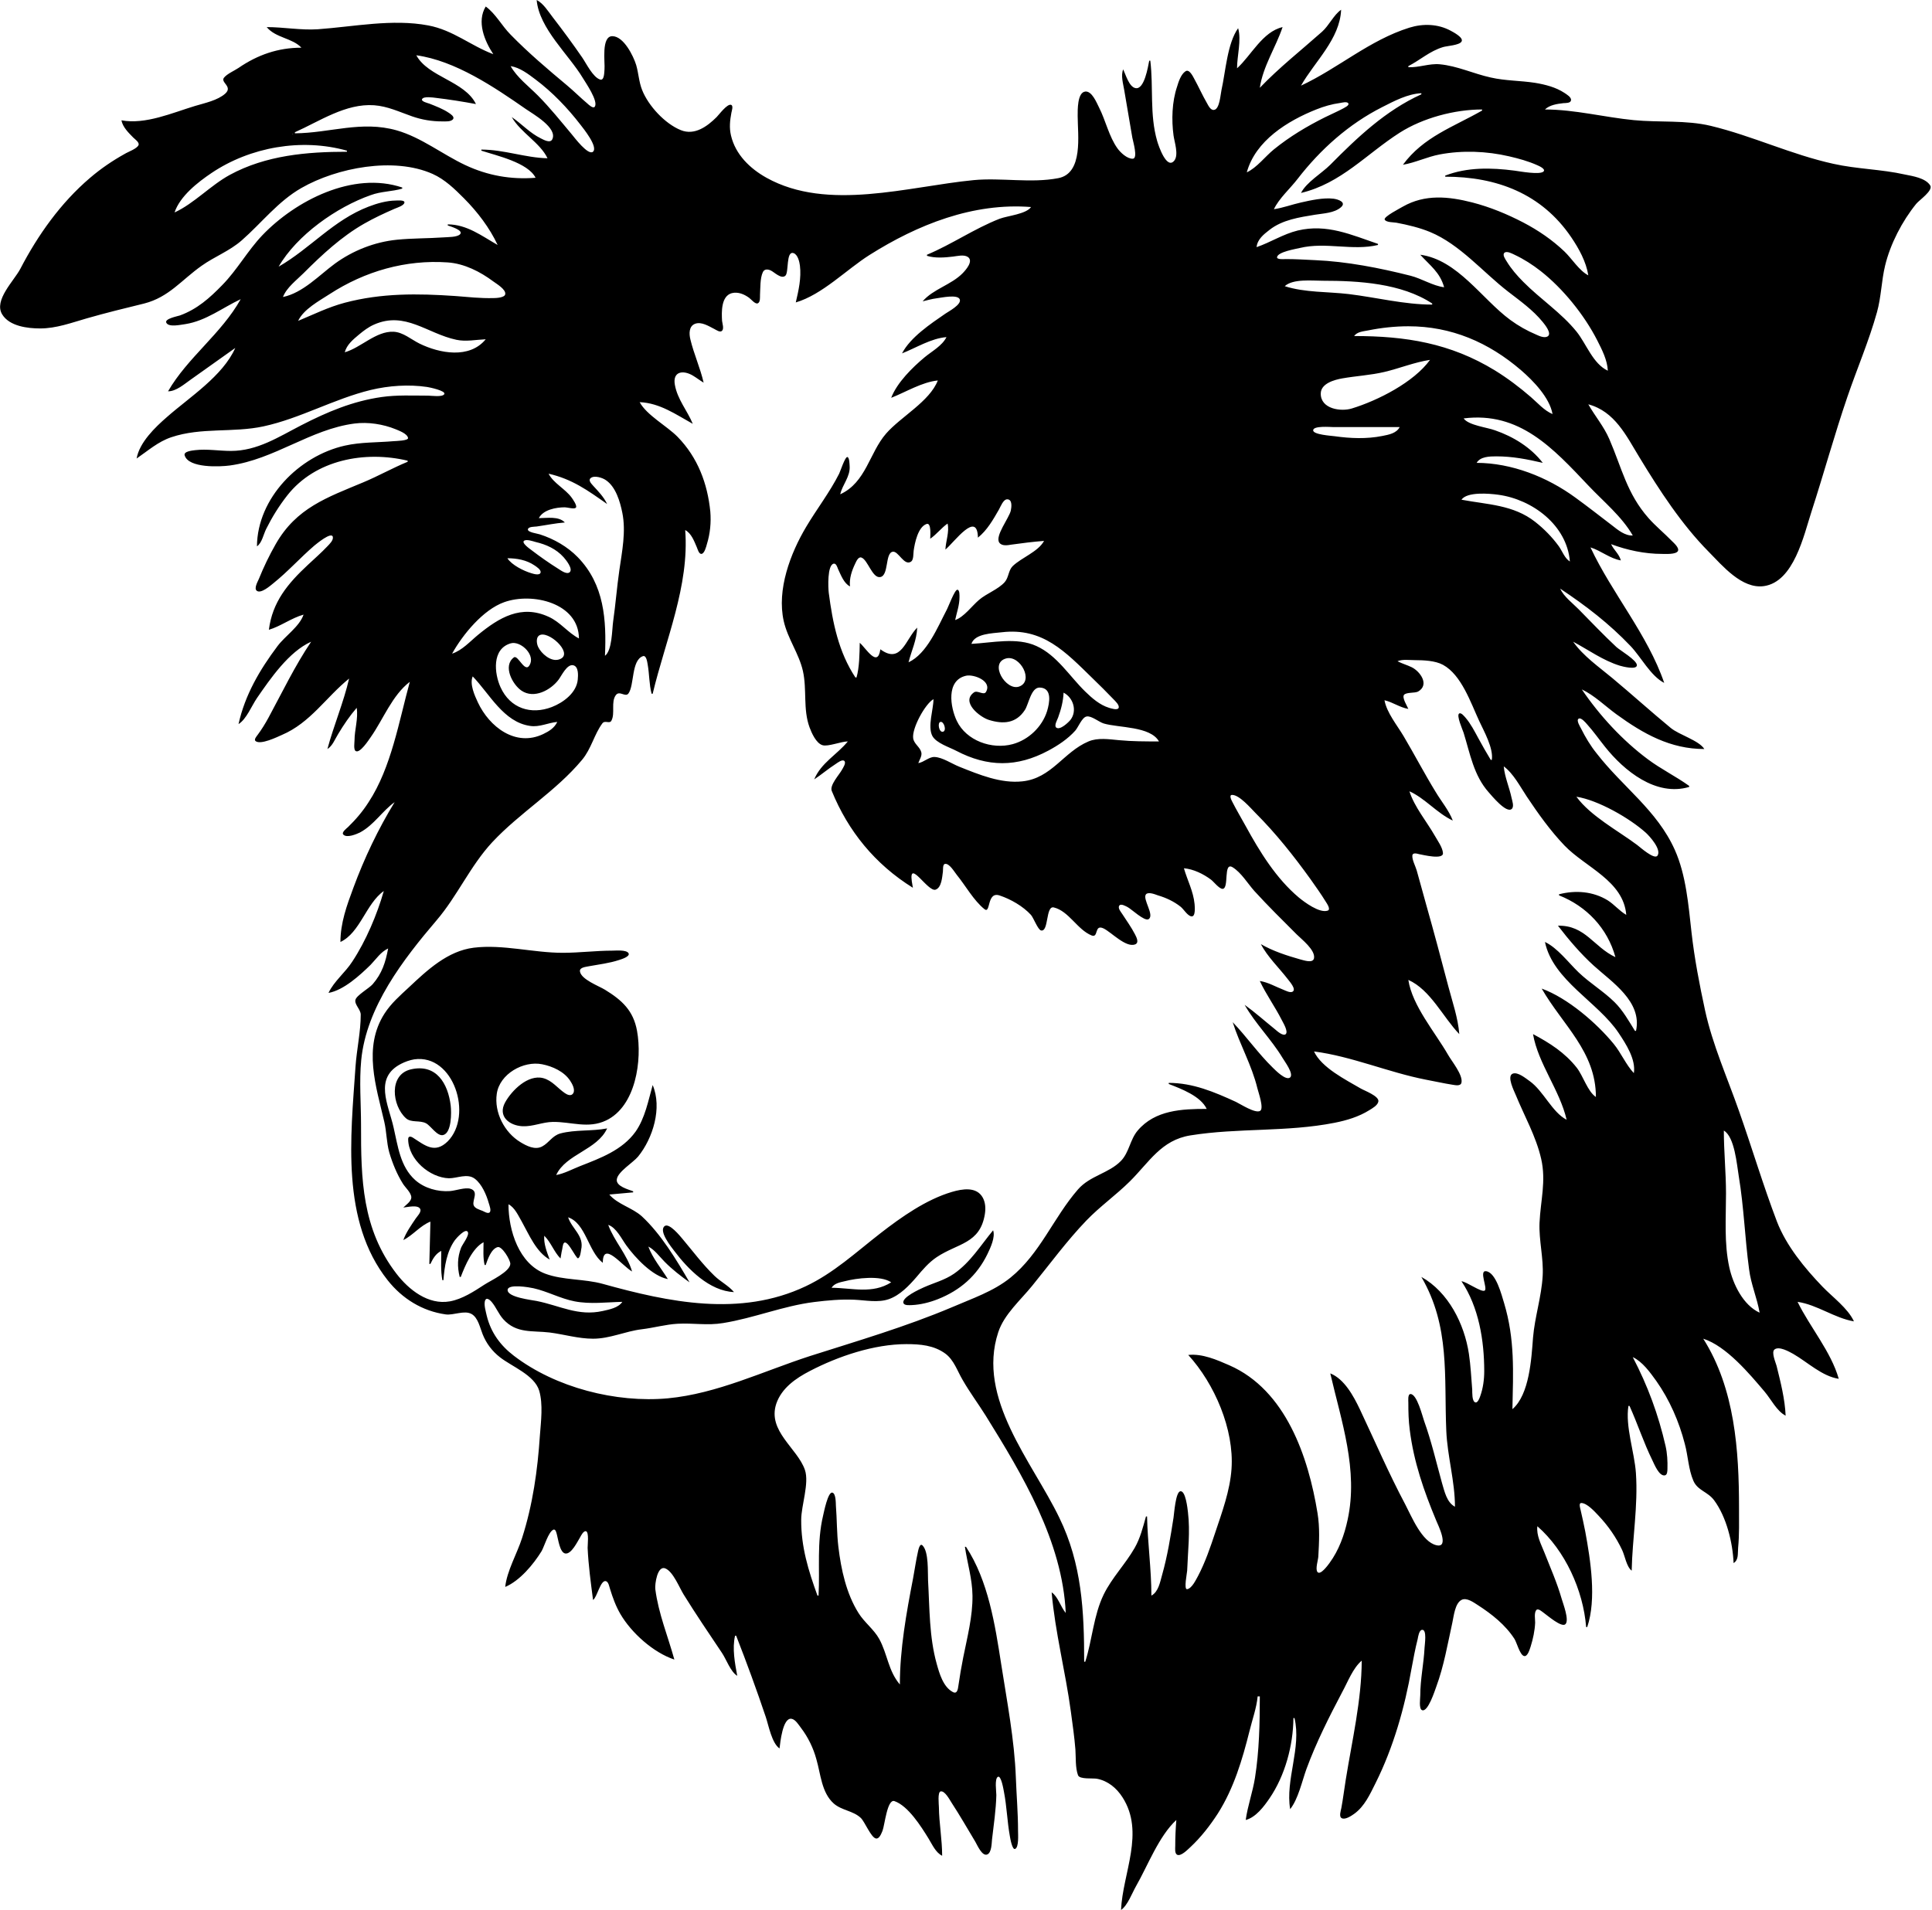 <?xml version="1.0" encoding="UTF-8"?>
<svg xmlns="http://www.w3.org/2000/svg" xmlns:xlink="http://www.w3.org/1999/xlink" width="1782pt" height="1762pt" viewBox="0 0 1782 1762" version="1.1">
<g id="surface1">
<path style=" stroke:none;fill-rule:nonzero;fill:rgb(0%,0%,0%);fill-opacity:1;" d="M 495 0 C 497.312 26.336 524.555 50.254 537.602 72 C 540.188 76.312 551.973 93.27 548.648 98.367 C 547.199 100.586 543 96.629 542 95.707 C 535.508 90.242 529.508 84.203 523 78.754 C 505 63.703 487.402 48.801 471 32 C 463 24 457.168 12.598 448 6 C 439.547 20 446.859 37.652 455 50 C 434 42.066 417.93 27.785 395 23.461 C 361.828 17.203 326.32 24.629 293 27 C 277.246 28 261.715 25 246 25 C 254.344 35.098 269.77 35.062 278 44 C 256.488 44 237.625 50.562 220 62.66 C 216 65.336 209.641 68 206.66 71.594 C 202.973 76.082 215 79.719 207.809 86.316 C 200.785 92.629 188.84 95.059 180 97.719 C 159 104.035 134.227 115.125 112 111 C 113.297 117.426 118.523 122.434 123 127 C 124.43 128.422 128.73 131.32 127.793 133.777 C 126.492 137.191 118 140.113 115 142 C 103.598 148.355 92.984 155.582 83 164.133 C 56 187.156 35 216.758 18.746 248 C 12.988 259 -5.926 277.004 2 290 C 8.668 301 25.492 303 37 303 C 51.922 303 65.805 297.789 80 293.711 C 97.578 288.656 115.27 284.328 133 280 C 155.898 274.121 167.402 258.277 186 245.164 C 198 236.633 211.719 231.609 223 221.715 C 241.422 205.559 256.41 185.785 278 173.426 C 310.797 154.656 363.281 144.539 399 160.438 C 410.27 165.453 419.43 174.387 428 183 C 440.328 195.391 451.586 210.117 459 226 C 444.301 217.633 430.688 207.051 413 207 L 413 208 C 415 208.727 427.82 212.352 424.363 216.078 C 421.668 219 412.727 218.656 409 219 C 394.668 220 380.312 219.73 366 221.168 C 345.543 223.223 325.613 231.086 309 243.152 C 294.25 254 279.418 270.148 261 274 C 264.414 265.184 273.445 258.555 280 252 C 296.992 235.008 315 218.238 336 206.281 C 345 201.117 354.441 196.746 364 192.574 C 366.289 191.574 372.449 189.766 373 187 C 373.672 184.254 366.316 185 365 185.004 C 356.637 185.102 347.777 187.633 340 190.613 C 307.445 203.078 286.363 229.109 257 246 C 273.871 216.809 310.609 191 342 180 C 351.609 176.461 361.57 176.785 371 174 L 371 173 C 325.66 157.652 272.551 185.094 242 217 C 228.387 231.277 218.746 249 204.984 263 C 193.324 275 181.906 285.164 166 291 C 163.82 291.738 151.777 294 153.348 297.594 C 155.344 302.348 167.383 299.414 171 299 C 190 296 205 284 222 276 C 204.332 307.734 172.852 330 155 361 C 162.492 361.051 170 354.336 176 350.141 C 189.656 340.418 203.367 330.762 217 321 C 205.422 347 174.746 366.422 154 384.715 C 143 394.273 128.656 408.098 126 423 C 136.504 415.816 145.676 407.508 158 403.355 C 185.641 394.043 214.949 399.414 243 393.34 C 277 386 307.961 368 342 359.742 C 358.625 355.754 377 354.48 394 357.004 C 395.996 357.301 411.566 360.496 409.793 363.621 C 408 366.555 397.875 365 395 365 C 380.668 365 366.207 364.242 352 366.27 C 325.266 370.09 301.855 380 278 392.258 C 257 403.055 237.398 416 213 416 C 202 416.004 190.961 414 180 415.289 C 177.711 415.59 169 416.32 170.348 420.184 C 174 432 202.828 430.672 212 429.426 C 253.285 423.805 286.273 396.008 327 390.719 C 339.375 389.109 353.426 391.281 365 396.016 C 368 397.305 375.578 400 376.367 404 C 376.938 406.633 364.973 406.828 363 407 C 347.984 408.316 332.82 407.777 318 411.121 C 275.977 420.594 237.371 459.332 237 504 C 241.566 501 243 493 245.5 488 C 251 477 257.324 466.793 265 457 C 290.879 424.055 336.566 415.609 376 425 L 376 426 C 362 431.777 348.91 439.203 335 445 C 301.578 459 273.355 468.523 254.281 502 C 248.383 512.348 243.234 523 238.801 534 C 237.871 536.316 234 542.75 236.836 545 C 240.66 548 249.328 540.328 252 538.191 C 265.422 527.457 276.957 514.473 290 503.285 C 291.613 502 305.91 490 307 495.359 C 307.633 498.5 303.832 502.008 301.957 504 C 296.262 510.043 290 515.445 284 521.09 C 265.469 538.352 251.254 555.273 248 581 C 259 577.723 268.574 570.242 280 567 C 276.23 578.086 263 586.652 256 596 C 239.48 618 226 641.07 220 668 C 227.262 663.559 232.176 651.035 237 644 C 249.414 626.023 266.469 601.152 287 592 C 272 614.238 260.422 638.465 247.691 662 C 244.66 667.602 241.316 673 237.598 678 C 236.762 679.164 233.949 682.262 235.75 683.688 C 240.402 687.367 255.492 680 260 678 C 286.273 666.832 300.715 643.164 322 626 C 316.93 648 307.828 669.195 302 691 C 306.801 688.062 309 681.734 312 677 C 317 668.664 322.633 660.359 329 653 C 330.566 663 327 673.102 327 683 C 326.98 685.129 325.977 691.41 328 692.824 C 331.867 695.469 340.227 682.469 341.965 680 C 353.535 663.551 361.676 641.484 378 629 C 368 665.316 360.914 708.129 340 740 C 334.629 748.457 328.219 756 321 763 C 319.766 764.172 314.543 768 316.754 770.012 C 320 773.25 328.727 769.578 332 768 C 345 761.039 352.48 748.285 364 740 C 348.812 764.809 336 791.75 325.949 819 C 319.875 835.293 314 851.445 314 869 C 332.188 860.512 337.602 833.582 354 822 C 347.789 843.73 337.488 868.09 325 887 C 318.652 897 307.961 905.348 303 916 C 317 913.484 332 899.727 341.91 890 C 347 884.707 351.172 878.184 358 875 C 355.633 887.707 352.406 898 343.711 908 C 340.543 911.648 328.852 918.219 327.832 922.391 C 326.781 926.676 332.711 931.301 332.727 936 C 332.773 951.562 328.984 968.34 327.91 984 C 323.457 1049.027 314.402 1126.469 357.512 1181 C 370.984 1198.043 389.461 1209.523 411 1212.57 C 418.352 1213.613 428.207 1208.488 434.895 1212.18 C 440.996 1215.547 442.797 1225.051 445.207 1231 C 448.613 1239.414 453.871 1246.391 461 1252 C 472 1260.707 492.949 1268.422 497.352 1283 C 501 1295.609 498.973 1311.125 498 1324 C 495.875 1356.316 491.43 1388 481.496 1419 C 476.949 1433.184 467.5 1449.344 466 1464 C 479.457 1458.305 492 1443.242 499.535 1431 C 502 1426.699 505.828 1413.258 510.352 1411.207 C 512.637 1410.172 513.359 1414.703 513.73 1416.004 C 514.859 1420 516.332 1432.113 521.25 1433.117 C 526.988 1434.289 532.797 1421.793 535.191 1418 C 536 1416.547 538.188 1412.082 540.488 1412.633 C 543.469 1413.344 541.934 1425.586 542 1428 C 542.746 1444.18 544.93 1460 547 1476 C 550.766 1473.629 553.754 1457.664 558.711 1458.633 C 561.336 1459.145 562 1464 562.719 1466 C 565.195 1474 568 1481.754 572.227 1489 C 582.344 1506.34 602.617 1524.586 622 1531 C 616 1509.297 607.305 1488.484 604.426 1466 C 603.883 1461.75 606.254 1443.641 613.828 1447 C 620.906 1450 626.66 1464.684 630.574 1471 C 641.953 1489.359 653.984 1507.062 666 1525 C 670 1531 673.914 1542.379 680 1546 C 677.844 1534.387 675.227 1520.645 678 1509 L 679 1509 C 688.773 1534 697.812 1558.68 706.332 1584 C 709 1592 711.906 1608.145 719 1613 C 719.656 1607.812 721.887 1584.48 730 1585.633 C 733.66 1586.141 736.742 1591.355 738.766 1594 C 745.316 1602.57 750.203 1612.641 753 1623 C 757 1636.676 757.727 1653.711 769 1663.785 C 776.273 1670.23 786.867 1670.391 793.961 1677.105 C 797.637 1680.586 803.453 1695.332 808 1696.078 C 811.199 1696.598 813 1691.172 813.98 1689 C 816 1684.016 818.293 1659.344 825 1661.59 C 837.738 1666 849.684 1685.148 856.387 1696 C 859.852 1701.609 862.953 1709 869 1712 C 869 1697 866.184 1682.047 866 1667 C 865.977 1664.691 864.633 1653.254 867.602 1652.633 C 871.496 1651.816 875.973 1660.426 877.656 1663 C 885.344 1674.746 892.332 1687 899.551 1699 C 901.324 1702 905.93 1713 910.734 1710.742 C 914.59 1709.062 914.656 1700.496 915 1697 C 916.578 1683.445 918.652 1669.633 918.984 1656 C 919 1652.828 917.215 1641.008 920.379 1639.207 C 923.438 1637.465 925.656 1651.25 926 1653 C 928.645 1666.535 929 1680.445 931.465 1694 C 931.754 1695.637 933.625 1707.109 936.402 1705.652 C 939.867 1704 939 1692.285 939 1689 C 939 1672.52 937.586 1656.395 936.988 1640 C 935.719 1605.113 928.773 1569.492 923.426 1535 C 917.82 1499 911.527 1458.125 891 1427 L 890 1427 C 892.234 1442.188 896.785 1456.426 896.98 1472 C 897.223 1491.129 892.172 1510.359 888.449 1529 C 886.73 1537.613 885.258 1546.309 884 1555 C 883.586 1558 883 1563.098 878.957 1561 C 870 1556.387 866.449 1543.793 864 1535 C 857 1510 857.465 1483.68 856 1458 C 855.602 1450.211 856.773 1431.68 850.914 1425.754 C 848.207 1423.012 846.875 1430.688 846.574 1432 C 844.773 1440 843.73 1448 842.195 1456 C 836 1488 830 1521.473 830 1554 C 819.219 1541.32 818.629 1526 810.965 1512 C 806 1503.031 797.246 1496.762 791.812 1488 C 780.566 1470 775.793 1448 773.285 1427 C 771.781 1414.441 772 1401.609 771 1389 C 770.883 1386.473 771 1377.676 767.711 1377 C 763.68 1376.031 759.938 1395.031 759.234 1398 C 753.246 1423.305 756.332 1446.621 755 1472 L 754 1472 C 745.645 1449 738.828 1427 739 1402 C 739 1389 746.605 1368.242 742.41 1356 C 735.516 1336 707.68 1320.215 716 1295 C 720.93 1280.562 734 1271.496 747 1264.785 C 773.188 1251.152 806.223 1240.012 836 1240 C 848.746 1240 861.324 1241 871.984 1248.785 C 879.883 1254.648 883 1264.754 887.871 1273 C 894.355 1284.336 902.297 1295 909.191 1306 C 943 1360.48 980 1422 983 1488 C 978.316 1482.492 975.922 1473 970 1469 C 973.203 1505.738 982.785 1542.383 987.719 1579 C 989.277 1590.586 991 1602.34 991.91 1614 C 992.422 1621.309 991.758 1630.746 994.305 1637.684 C 995.801 1641.758 1008 1640.207 1012 1641 C 1022 1643 1029.801 1649.465 1035.301 1658 C 1056.242 1690.512 1035.477 1728.094 1034 1762 C 1040 1758 1044.207 1746.371 1047.852 1740 C 1058.723 1721 1068.809 1694 1085 1679 C 1084.363 1687.055 1083.984 1695 1084 1703 C 1084 1705.141 1083.352 1709.52 1085.602 1711 C 1089.203 1713 1095.723 1706.02 1098 1704 C 1107.805 1694.824 1116 1684.258 1123.305 1673 C 1138 1649.828 1145.871 1623.414 1152.473 1597 C 1155 1586.574 1159 1575.723 1160 1565 L 1162 1565 C 1162 1590.031 1161.461 1615.219 1157.562 1640 C 1155.496 1653.125 1150.77 1666 1149 1679 C 1158.324 1676.574 1165.754 1666.633 1170.973 1659 C 1185.242 1638.117 1192.789 1610.254 1193 1585 L 1194 1585 C 1200.523 1612.395 1185.41 1642 1190 1669 C 1197.43 1659.703 1200.934 1643.223 1205 1632 C 1214 1607.504 1225.887 1584 1238 1561 C 1243.199 1551.566 1247.746 1539.023 1256 1532 C 1255.898 1568.375 1247 1606.176 1241.246 1642 C 1239.832 1650.648 1238.816 1659.391 1237.195 1668 C 1236.77 1670.262 1234.746 1676 1237.605 1677.352 C 1240.84 1679 1246.52 1675.141 1249 1673.363 C 1258.629 1666.469 1263.621 1655.27 1268.754 1645 C 1285.238 1612.004 1295.668 1575.227 1302 1539 C 1303.672 1530.031 1305.371 1520.82 1307.629 1512 C 1308 1510.004 1308.863 1504.199 1311.379 1503.633 C 1316.531 1502.465 1314 1517.715 1313.961 1520 C 1313.246 1534.719 1310 1549.223 1310 1564 C 1310 1566.629 1308.551 1576.402 1311.59 1577.652 C 1317 1580 1323.445 1559.59 1324.773 1556 C 1331.809 1537 1335.215 1516.738 1339.574 1497 C 1340.902 1491 1342 1479.172 1348 1476 C 1352.668 1473.434 1359.297 1478.344 1363 1480.695 C 1375.898 1489 1388.562 1499 1396.91 1512 C 1399 1515.336 1401.762 1526.27 1405.453 1527.652 C 1409 1529.02 1411 1521.23 1411.805 1519 C 1414 1512 1415.637 1504.391 1415.961 1497 C 1416 1493.824 1414.914 1488.289 1416.859 1485.547 C 1418.578 1483.113 1422.488 1487 1424 1488 C 1426.969 1490.02 1440.543 1502 1443.969 1498.289 C 1447.562 1494.426 1441.719 1479.445 1440.441 1475 C 1436.199 1460.23 1430 1446.234 1424.398 1432 C 1421.348 1424.379 1417 1416.406 1418 1408 C 1443.613 1430.379 1460.297 1467.055 1463 1501 L 1464 1501 C 1472.738 1475.191 1467 1439.172 1462.195 1413 C 1460.926 1406.301 1459.375 1399.652 1457.883 1393 C 1457.594 1391.715 1455.887 1386.598 1458.488 1386.586 C 1463.77 1386.559 1470.973 1394.594 1474.285 1398.09 C 1483.352 1407.668 1490.578 1418.055 1496.219 1430 C 1498.793 1435.453 1500.227 1445.383 1505 1449 C 1505.617 1419 1510.98 1389.199 1508.91 1359 C 1507.586 1339.652 1498.973 1316.02 1502 1297 L 1503 1297 C 1510.449 1313.473 1516 1330.719 1524 1347 C 1525.805 1350.652 1530.215 1362 1535.566 1361.078 C 1538 1360.672 1537.926 1356.816 1537.984 1355 C 1538.203 1348.125 1537.789 1340.715 1536.254 1334 C 1529.652 1305.105 1519.77 1278.285 1506 1252 C 1514.953 1256.176 1522 1266.074 1527.707 1274 C 1539.965 1291.402 1548.691 1311.441 1554 1332 C 1557 1343.078 1557.344 1355.441 1561.879 1366 C 1565.797 1375.117 1575 1376 1581 1384 C 1592.43 1399.387 1598.188 1423.055 1599 1442 C 1603.836 1439 1602.684 1433.078 1603.172 1428 C 1604.344 1415.703 1604 1403.359 1604 1391 C 1604 1338.242 1600.207 1281 1571 1235 C 1592.281 1241.781 1613.746 1267.473 1627.727 1284 C 1633.438 1290.758 1639 1302 1647 1306 C 1646.34 1290.652 1642.344 1275 1638.629 1260 C 1637.836 1257 1633.656 1247.566 1636.645 1245.027 C 1640.793 1241.504 1650.312 1247 1654 1249.016 C 1667.18 1256.594 1680.59 1269.691 1696 1272 C 1688.797 1246.805 1669.508 1224.477 1658 1201 C 1676.262 1203.688 1692 1216 1710 1219 C 1704.312 1206.785 1690.238 1196.617 1681 1187 C 1664.664 1170 1647.641 1149.375 1639 1127 C 1626.219 1093.477 1616 1059 1604 1025 C 1593.34 994.512 1579.527 963.684 1572.66 932 C 1567.555 908.43 1562.848 884 1560.168 860 C 1557.359 835 1555.184 807.258 1544.766 784 C 1528.414 747.484 1496.652 726 1472.664 695 C 1467 688 1462.277 680.066 1458.246 672 C 1457.465 670.434 1453.77 664.688 1455.934 663.117 C 1458.25 661.434 1462.484 666.656 1463.715 668.016 C 1469.711 674.652 1474.867 682.023 1480.449 689 C 1498 711 1527.281 735.078 1558 726 L 1558 725 C 1545.762 716.234 1532 709.492 1520 700.523 C 1496.559 683.113 1475.41 660.129 1459 636 C 1470.691 641.531 1480.566 651.418 1491 659 C 1515.887 677.047 1540.727 691 1572 691 C 1567 683 1548.887 678.031 1541 671.535 C 1522.762 656.523 1505.18 640.566 1487 625.434 C 1474.664 615.168 1460.328 605.242 1451 592 C 1465.246 599.582 1478.414 609.27 1494 614.102 C 1496.242 614.801 1509.793 618.328 1509.793 613.656 C 1509.793 609.027 1494.402 600.066 1491 597 C 1478.852 585.652 1467.617 573.762 1455.996 562 C 1450.246 556.184 1442.488 550.484 1439 543 C 1463 559 1483.988 575.07 1503.961 596 C 1513.527 606.023 1522.59 623.715 1535 630 C 1519.793 585.488 1486.797 547.352 1467 505 C 1476.746 508.031 1484.742 515.234 1495 517 C 1493.457 511.07 1488.516 507.43 1486 502 C 1500.828 507.527 1517 511 1533 511 C 1536 511 1546 511.695 1547.695 508.258 C 1549 505.234 1543.73 500.793 1541.984 499 C 1535 491.832 1527.18 485.445 1520.562 478 C 1500.508 455.277 1495.941 431.781 1484.344 405 C 1479.285 393.316 1471.227 384 1465 373 C 1489.477 379.547 1500 402 1512.203 422 C 1530.574 452.262 1551 483.73 1576 509 C 1588.547 521.695 1606.629 543.609 1627 540.699 C 1654.59 536.758 1663.766 493.82 1670.836 472 C 1682.254 436.766 1692 401.09 1704 366 C 1712.875 340 1723.863 314.523 1731.254 288 C 1735.203 273.828 1735.328 259.156 1738.75 245 C 1743.566 225.051 1754.473 204 1767.465 188 C 1770.32 184.52 1783.316 175.75 1780.34 171.051 C 1775.992 164.195 1764.242 162.477 1757 161 C 1735.27 156.113 1712.754 156 1691 151.113 C 1652.211 142.598 1616.398 125.379 1578 116.129 C 1555.215 110.641 1530.285 113.094 1507 110.828 C 1479.746 108.184 1452.418 101.004 1425 101 C 1429.312 96.832 1436.176 95.832 1442 95.168 C 1443.969 95 1448.508 95.316 1449 92.66 C 1449.73 89.77 1444.867 87 1442.961 85.695 C 1435 80.441 1425.305 78 1416 76.438 C 1402.375 74.312 1388.531 74.602 1375 71.5 C 1359 68 1344.293 60.828 1328 59.301 C 1318.254 58.387 1308.688 62.48 1299 62 L 1299 61 C 1310 55.363 1318.777 47.098 1331 43.438 C 1334.766 42.312 1345.879 41.781 1348 38.441 C 1350.488 34.797 1340.266 29.547 1338 28.312 C 1326.316 22 1312.551 21.617 1300 25.508 C 1263.203 37 1234.332 63 1200 79 C 1212.637 56.75 1235.832 36.129 1237 9 C 1230.312 13.523 1225.824 23.555 1219.426 29.254 C 1200 46.516 1179.977 62.219 1162 81 C 1164.941 61.082 1176.703 43.762 1183 25 C 1164.48 29.25 1154 51.297 1141 63 C 1141 51.59 1145.184 37 1142 26 C 1131.953 40.102 1130.434 66.25 1126.652 83 C 1125.742 87.016 1125 100.547 1119.883 101.367 C 1116.602 102 1114.461 97.27 1113.18 95 C 1109 87.797 1105.672 80.246 1101.688 73 C 1100.363 70.59 1097 63.379 1093.477 65.754 C 1089.262 68.469 1087 75.512 1085.672 80 C 1081 93.828 1080.465 110.605 1082.426 125 C 1083.25 131.055 1087.281 142.516 1083.258 148 C 1076.191 157.18 1068.57 134.434 1067.297 130 C 1060.266 105.531 1064 80.789 1061 56 L 1060 56 C 1058.898 61.328 1055.523 83.277 1047.172 81.25 C 1041.387 80 1038.242 68.734 1036 64 C 1033.645 69.617 1035.953 77.164 1036.922 83 C 1039.352 97.68 1041.949 112.316 1044.414 127 C 1044.922 130.035 1049.914 146.297 1044.812 146.43 C 1039.637 146.566 1033.539 140.801 1030.789 137 C 1022.832 126 1019.84 111.09 1013.641 99 C 1011.438 94.703 1007.184 83.812 1001 84.465 C 993.602 85.27 994 101.793 994 107 C 994 124.383 999.469 160 976 164.379 C 951 169.188 923.395 163.754 898 166.172 C 837.93 172 763.348 195.383 707 164 C 691.684 155.453 678.371 142.562 674.234 125 C 672.535 117.773 673.273 111.211 674.609 104 C 674.898 102.441 676.609 97.617 674.398 96.75 C 670.824 95.352 663.195 105.812 661 108 C 652.328 116.633 640.715 125.195 628 120.07 C 613.281 114.133 598 97.578 592.258 83 C 589.297 75.598 589 67.57 586.797 60 C 584.234 51.668 575.41 33.68 565 33.375 C 554.273 33.062 558.199 58.059 557.562 64 C 557.328 66.184 557.535 74.609 553.555 73.387 C 546.895 71.344 540.723 58.434 536.973 53 C 528.301 40.418 519.223 28.09 509.879 16 C 505.672 10.559 501.211 3.145 495 0 M 472 108 C 480.293 122.418 498.172 131.656 505 146 C 484.531 145.574 464.961 138 444 138 L 444 139 C 457.906 143.523 487 150 494 164 C 471.27 165.793 449.77 162.023 429 152.219 C 407.902 142.262 388.574 126.785 366 120.297 C 333.355 111 304.363 122.73 272 123 L 272 122 C 294.848 111.82 318.816 95.289 345 97.09 C 357.578 98 368.316 103.23 380 107.305 C 389 110.465 398.406 112.043 408 112 C 410.684 112 416.258 112.492 417.965 109.773 C 419.371 107.535 415.43 105.082 413.984 104.102 C 408.527 100.395 402 98 396 95.586 C 394.812 95.152 388 93.586 389.348 91.375 C 390.859 88.621 399.488 90 402 90.285 C 414.367 91.75 426.758 93.719 439 96 C 428.656 74.77 394.82 71.082 384 51 C 420 56 455.941 80.391 485 100.586 C 491.461 105.074 514.574 118 509.383 128.551 C 507.508 132.387 501.508 129 499 127.742 C 488.715 122.746 481.309 114.363 472 108 M 471 61 C 479.586 62.34 487.203 68.27 494 73.375 C 509.562 85.066 523.477 99.598 535.348 115 C 537.812 118.195 551.949 135.527 546.934 140 C 542.445 143.738 529.73 126.73 527.438 124 C 517.215 111.82 507.227 99.281 496 88 C 487.727 79.688 476.727 71.332 471 61 M 1311 86 L 1311 87 C 1278 102 1252 126.734 1227 152 C 1219 160 1205 168.078 1200 178 C 1236.914 169.254 1260.395 142 1291 122.438 C 1312.434 108.789 1341.676 101 1367 101 L 1367 102 C 1340.289 117.258 1313 126.18 1294 152 C 1305.543 150.039 1316.395 144.637 1328 142.461 C 1348.98 138.527 1371.23 139.41 1392 144.234 C 1400.883 146.297 1409.66 148.695 1418 152.438 C 1419.293 153.02 1425.727 155.758 1423.824 158.066 C 1420.875 161.645 1401.426 158.004 1397 157.426 C 1375.559 154.609 1353.273 154.137 1333 162 L 1333 163 C 1380.172 163 1421.824 178.387 1449.328 219 C 1456.34 229.348 1463 241.449 1465 254 C 1456.625 249.758 1449.867 238.605 1443 232.039 C 1431.742 221.273 1418.777 212.465 1405 205.254 C 1390 197.457 1374.332 191 1358 186.777 C 1336 181.156 1314.406 179 1294 190.578 C 1291.73 192 1275.828 200 1277.207 202.625 C 1278.578 205.262 1285.5 205 1288 205.461 C 1298.359 207.414 1309.254 210 1319 214.012 C 1346.613 225.461 1367.688 251 1391 269.012 C 1402.211 277.68 1413.941 286 1422.902 297 C 1424.668 299.184 1431.855 307.816 1427.395 310.395 C 1424.461 312.086 1419.727 310 1417 308.715 C 1408.516 305.156 1400.406 300.57 1393 295.117 C 1366.777 275.812 1344.395 239.637 1310 235 C 1319 245 1328.242 251.254 1332 265 C 1321.574 263.699 1311.379 257.004 1301 254.375 C 1272.672 247.199 1242.195 241.242 1213 240 C 1203.969 239.566 1195 239.004 1186 239 C 1184.691 239 1177.32 239.746 1177.922 237.074 C 1178.992 232.32 1194.945 229.723 1199 228.75 C 1222.969 223 1247.449 231.625 1271 226 L 1271 225 C 1246.285 216.586 1223.938 206.289 1197 212.652 C 1183.371 216 1172 223.547 1159 228 C 1159.812 220.719 1165.5 216.301 1171 212.016 C 1182.934 202.723 1198.488 200.461 1213 198.078 C 1220.695 196.816 1230.645 196.605 1236.832 191.215 C 1242.27 186.48 1233.977 183.805 1230 183.316 C 1220.66 182.164 1209 184.762 1200 186.793 C 1191.668 188.648 1183.43 191.762 1175 193 C 1179.703 183 1190 174 1196.883 165 C 1218 137.73 1244 114.426 1275 98.758 C 1285.984 93.184 1298.48 86.547 1311 86 M 1150 159 C 1158 129.75 1187.641 111.512 1214 101 C 1221.168 98.141 1228.34 96.047 1236 95 C 1237.727 94.766 1242.527 93.348 1243.652 95.406 C 1244.719 97.348 1240 99.293 1238.996 100 C 1233.426 103 1227.637 105.43 1222 108.246 C 1205.23 116.633 1189.582 126 1175 137.805 C 1166.941 144.344 1159.348 154.641 1150 159 M 270 123.332 C 270.773 123.332 270 123.832 269.668 123.668 L 270 123.332 M 320 139 L 320 140 C 282.914 140 245.242 143.285 212 161.309 C 194.207 171 178.984 187.762 161 196 C 165.98 181 182.363 168.188 195 159.672 C 230.703 135.602 278.18 127.246 320 139 M 951 191 C 946.426 197.559 929.492 199 922 201.812 C 898.555 211 878 225.367 855 235 L 855 236 C 862.43 238.348 871.262 237.629 879 236.715 C 882.883 236.258 889 234.637 892.68 237.027 C 898.219 240.785 890.773 249.098 887.961 252 C 877.406 262.824 860.66 266.645 851 278 C 855.254 277 859.633 275.688 864 275.172 C 867.891 274.707 883.488 271.23 885.262 276.227 C 886.969 281.023 875 287.258 872 289.34 C 858.445 298.672 839.715 311.125 832 326 C 845.195 320.809 858.637 312.176 873 311 C 869 319 859.621 324.004 853 329.465 C 841.531 339 827.363 353 822 367 C 835.527 361.676 850.402 352.465 865 351 C 857.488 370.387 830.797 384.469 817.289 400 C 801.809 417.801 798.875 445 775 456 C 777 447.047 784.387 439.734 783.676 430 C 783.559 428.422 783.539 422.184 781.625 421.633 C 779.543 421.031 774.984 435.051 773.996 437 C 765.305 454.191 753.43 469.484 743.605 486 C 729 510.504 716.359 544.035 722.887 573 C 726.547 589.219 736.961 603 740.574 619 C 744.43 636.23 740.547 654.277 746.695 671 C 748.621 676.23 752.758 685.598 758.574 687.445 C 763.664 689.059 775.77 684 782 684 C 772 696.227 757.344 703.719 751 719 C 757.84 714.48 764 709.148 771 704.672 C 772.527 703.68 776.988 700.098 778.867 702.082 C 780.578 704 777.559 708.387 776.691 710 C 774.258 714.535 765 724.355 767.195 729.699 C 782.273 766.672 807 797.23 842 819 L 841 813 C 838.168 792.016 855.902 823.168 862.945 820.742 C 868.559 818.812 869 809 869.715 804 C 869.91 802.414 869.383 797.34 871.602 797 C 875.59 796.172 880.355 804.473 882.426 807 C 890.574 817 898 830.656 908 838.703 C 914 843.5 909.953 822.098 922 826.105 C 932.316 829.539 943.551 836 950.895 844.004 C 953.203 846.523 957.312 857.73 960.203 858.367 C 967.512 860 964.312 835.25 972 837.145 C 985.926 840.531 993.699 857.711 1006.906 863 C 1013.527 865.555 1008.984 852.223 1018 856.562 C 1025 860 1038.316 874.301 1046.836 871.305 C 1051 869.82 1048.199 864.57 1046.891 862 C 1043.484 855.32 1039 849.27 1035 843 C 1033.898 841.301 1030.98 838 1032.254 835.648 C 1033.699 833.133 1038.359 836 1040 836.785 C 1043.609 838.652 1055.539 850.117 1059.355 848 C 1065.285 844.426 1053.484 829.316 1057 825.027 C 1059.262 822.504 1065.547 825.133 1068 826 C 1075.473 828.172 1082.859 831.633 1088.996 836.52 C 1091.785 838.738 1095.211 844.758 1098.812 845.367 C 1103 846.098 1102 836.258 1101.828 834 C 1100.684 822.141 1095.203 812.203 1092 801 C 1100.84 801.773 1109.945 806.242 1117 811.516 C 1119.453 813.352 1124.508 820.004 1127.656 820 C 1134 819.832 1128 794.668 1136.93 800.09 C 1144.902 805 1150.859 815.145 1157 822 C 1169.586 835.797 1182.828 848.828 1196 862 C 1200.496 866.496 1213.348 876.363 1212 884 C 1211 889.148 1202 885.68 1199 885 C 1186.809 881.551 1173.953 877.367 1163 871 C 1168.945 882.523 1179.621 892.727 1187.574 903 C 1189 905 1195.941 912.406 1192.352 914.789 C 1190.188 916.223 1186 914 1184 913.188 C 1176.797 910.414 1169.664 906.148 1162 905 C 1167.816 917.441 1176 928.656 1182.242 941 C 1183.398 943.344 1188.461 951.496 1185.93 954 C 1183.453 956.289 1177.742 951 1176 949.539 C 1166.641 942 1157.785 934.027 1148 927 C 1157.934 944.434 1172.652 958.797 1183 976 C 1184.719 979 1193.621 990.648 1189.957 994 C 1186 997.238 1176.289 987.215 1174 985 C 1160.496 971.832 1149.93 956.52 1137 943 C 1143.562 963.738 1154.555 982.492 1159.77 1004 C 1160.605 1007.453 1165.984 1022.469 1162.355 1024.785 C 1157.988 1027.582 1144 1018.445 1140 1016.539 C 1120 1007.367 1100.289 999 1078 999 L 1078 1000 C 1089.512 1004.465 1107.449 1011.191 1113 1023 C 1090.215 1023 1065.391 1024 1049.324 1043.004 C 1042.238 1051.41 1041.551 1063.074 1033.906 1071 C 1022.699 1082.512 1005.391 1084.516 994.254 1097.324 C 971.594 1123.391 959.441 1156.492 932 1178.688 C 916.203 1191.465 896.449 1198 878 1206 C 835.277 1224.051 791 1237 747 1251.027 C 703.93 1265 661.5 1285.691 616 1290 C 568.273 1294.367 512.52 1280.227 474 1250.766 C 461.512 1241.215 452.816 1229.371 449 1214 C 448.27 1210.406 445.82 1203 447.617 1199.379 C 449 1196.508 452.25 1199.637 453.473 1201.062 C 457.637 1206 459.84 1212.168 464.184 1217 C 476.34 1230.457 490.992 1227.371 507 1229.285 C 520.418 1231 533.41 1235 547 1235 C 562.805 1235.004 576.539 1228.141 592 1226.285 C 602.863 1225 614 1221.82 625 1221.211 C 639.27 1220.406 652.523 1223 667 1220.562 C 695.375 1216.004 722.461 1204.711 751 1201.156 C 763.227 1199.633 775.656 1198.5 788 1199.039 C 798.32 1199.492 809.957 1202.027 820 1198.449 C 830.18 1194.828 838.539 1186 845.426 1178 C 851 1171.371 856.652 1164.664 864 1159.75 C 883.344 1146.812 904 1147.559 908.41 1120 C 909.199 1115 909 1109.645 906.559 1105.016 C 900.84 1094.406 887.527 1096.781 878 1099.59 C 854.281 1106.582 831.32 1122.781 812 1137.793 C 789.598 1155.199 768.922 1174.477 743 1186.703 C 682.621 1215.184 616.938 1201.363 556 1184.426 C 538.875 1179.664 519.395 1181.156 503 1175.051 C 478.629 1166 469 1135 469 1111 C 474.879 1114.008 478 1121.414 481.281 1127 C 488 1139 494.5 1155 507 1162 C 504.48 1155.242 501.352 1147.273 502 1140 C 508.234 1146.133 511 1155 517 1161 C 517.273 1159 517.676 1157.008 518 1155 C 518.477 1153.34 518.688 1151.688 518.969 1150.02 C 521 1137 531.266 1162 533.277 1160.793 C 535.238 1159.723 535.68 1155 536 1153 C 539 1140.02 527.695 1134 524 1123 C 540.473 1128.602 542.43 1154.527 556 1165 C 556 1144.094 573.738 1167.723 583 1173 C 578.523 1157.461 566.562 1145.074 561 1130 C 568.414 1132.391 573.359 1143 577.746 1149 C 585.965 1160.344 601.695 1177.242 616 1180 C 610 1170.266 601.918 1160.703 598 1150 C 603.93 1153 608.348 1159.352 613 1164 C 620 1171.125 627.824 1177.129 636 1183 C 624 1162.246 609.629 1138.426 592 1122.09 C 583 1114 569.812 1111.184 562 1102 L 584 1100 L 584 1099 C 579.594 1097.301 568 1094.402 568.922 1088 C 569.766 1081 584 1072.484 588.531 1067 C 602.27 1050.098 610.922 1022.004 602 1001 C 597.918 1015.496 595 1031.453 586.215 1044 C 574 1061.059 553.664 1068.465 535 1075.797 C 527.949 1078.566 520.426 1082.676 513 1084 C 522 1064.602 550.762 1061 560 1041 C 545.906 1043.734 530.711 1042 517 1045.605 C 509.312 1047.68 506.52 1054.246 499.984 1057.684 C 493.383 1061.156 485.688 1057.121 480 1053.676 C 465.266 1044.754 455.691 1026.301 458.211 1009 C 460.879 990.648 482.848 978.398 500 981.809 C 509.715 983.738 520.266 988.504 525.891 997.004 C 527.742 999.801 530.758 1005.188 528.73 1008.562 C 526.902 1011.602 523.23 1010 521 1008.438 C 514.246 1003.828 509.277 996.801 501 994.613 C 486.93 991 472 1006 465.906 1017 C 458.875 1029.805 469.727 1038.418 482 1039 C 491.738 1039.391 500.414 1035.105 510 1035.004 C 526.965 1034.824 542.48 1041.523 559 1033.676 C 586.621 1020.543 592.418 977.809 587.574 951 C 584.195 932.301 573.73 922.711 558 913.062 C 552.328 909.582 535.945 903.562 534.922 896.129 C 534.402 892.367 540.523 892 543 891.426 C 552.328 889.723 561.961 888.621 571 885.641 C 572.836 885.035 581.25 882.578 579.793 879.484 C 578 876 568 877 565 877 C 549.633 877 534.383 879 519 879 C 492 879 463.676 871.008 437 874.285 C 412.879 877.25 394 895 377 911 C 368.953 918.469 360.754 925.598 354.699 935 C 334.547 966.309 346.988 1002.57 354.473 1035 C 356.609 1044.262 356.492 1053.75 359 1063 C 362 1073.117 366 1083.023 371.617 1092 C 373.797 1095.535 379.496 1100.453 379.379 1104.828 C 379.285 1108.355 374.27 1111.742 372 1114 C 375.504 1113.723 385.852 1111 387.668 1115.516 C 388.738 1118.242 384.879 1122 383.52 1124 C 379.277 1130.316 374.613 1136.824 372 1144 C 381 1139.508 387.652 1130.621 397 1127 L 396 1166 L 397 1166 C 399.32 1161.098 402 1156.43 407 1154 C 407 1163 406.355 1172.145 408 1181 L 409 1181 C 409.992 1168.402 412 1154.559 419.637 1144 C 420.703 1142.52 429.594 1132.406 431.555 1136.656 C 433 1139.816 426.508 1148 425.312 1151 C 421.809 1160 421.723 1168.758 424 1178 L 425 1178 C 429 1167.547 435.691 1151.52 446 1146 C 446 1153 445.379 1160.184 447 1167 L 448 1167 C 449.742 1162 453 1152.137 458.996 1150.496 C 463 1149.371 470.812 1162.445 470.695 1166 C 470.449 1173.18 452.402 1181.484 447 1185 C 437.375 1191.262 426.492 1198.465 415 1200.535 C 395 1204.133 377 1189.789 365.652 1175 C 333.871 1133.773 332.922 1087.645 333 1038 C 333 1018.258 331.27 997.648 333.172 978 C 337.906 929.062 372 885 402.699 849 C 421.91 826.551 433.637 799 454 777 C 479.723 749.484 512.715 730 536.855 701 C 545.434 690.742 548 677.57 555.594 667.332 C 557.98 664.09 562.398 668.164 564 664.719 C 567.504 658 563.383 647.605 567.988 641.32 C 571.426 636.629 576.855 643.652 579.688 639.703 C 585.168 632.059 582.246 609.137 592.961 605.348 C 596.281 604.172 597 611.07 597.387 613 C 599 622.016 598.695 631.094 601 640 L 602 640 C 613.805 590.551 636 540.473 632 489 C 637.707 492 640.316 499.305 642.773 505 C 643.453 506.57 644.574 511 646.836 511 C 649.719 511 651.461 504.074 652 502 C 655 492.438 656 482 655.168 472 C 652.57 446 643.578 422.062 624.984 403 C 615.191 393 596.504 383.066 590 371 C 608.629 371.812 623.32 382.305 639 391 C 633.887 378.684 624.902 368.586 622.465 355 C 620.246 342.652 629.988 341.129 639 346.453 C 642.434 348.48 645.609 351 649 353 C 645.879 339.387 639.988 326.574 636.75 313 C 635.555 308 635.297 301.012 641 298.746 C 646.961 296.414 653.949 301.031 659 303.574 C 660.637 304.398 664.215 307 665.969 305.172 C 667.977 303.258 666.25 298.352 666 296 C 665.535 288 665 273.18 675 270.434 C 680.766 269 686.445 271.434 691 274.766 C 692.707 276.012 696.738 281 699 279.793 C 701.414 278.785 700.926 274 701 272 C 701.379 266 700.977 256.723 703.59 251.148 C 705 248 708.23 248.238 711 249.562 C 714.277 251.133 720.621 257.754 724.398 254.352 C 727.742 251.336 724.859 231.328 731.855 233.496 C 735.816 234.727 737.387 241.473 737.816 245 C 739.223 256.551 736.551 268 734 279 C 758.48 271.801 780.645 248.711 802 235.227 C 846.488 207.145 897.664 186.789 951 191 M 1483 342 C 1469.246 335.586 1463.25 317.305 1454.191 306 C 1440 288.434 1420.809 276 1405 260 C 1399.254 254.227 1393.832 248.004 1389.617 241 C 1388.598 239.309 1385.395 235 1387.707 233.121 C 1389.996 231.316 1394.863 234.039 1397 235.039 C 1405.477 239.012 1413.641 244.246 1421 250.016 C 1441.625 266.176 1461.363 290.645 1473.242 314 C 1477.625 322.613 1482.551 332.188 1483 342 M 275 296 C 280 285.266 294.348 277.609 304 271.344 C 336.57 250.199 374.27 239.375 413 242.09 C 428.324 243.164 442.902 250.629 455 259.629 C 457.914 261.797 466.848 267.008 466 271.438 C 465.516 274.688 457.391 275 455 275 C 443 275.297 431.777 274 420 273.09 C 385.336 270.715 351.973 270.285 318 279.285 C 302.926 283.281 289.281 290.055 275 296 M 1321 280 L 1321 281 C 1295.332 281 1269.445 274.371 1244 271.285 C 1224.777 269 1203.547 270 1185 264 C 1192.629 257 1210.195 259 1220 259 C 1253 259 1292.59 261.262 1321 280 M 448 313 C 433 331.305 405.414 326 387 317 C 379.387 313.266 371.785 306.434 363 306.047 C 346.785 305.336 332.965 320.719 318 325 C 319.809 318.039 325.648 313.215 331 308.754 C 335.332 305.145 339.812 301.73 345 299.441 C 373.754 286.738 394 307.777 421 313.48 C 429.812 315.352 439 313.379 448 313 M 1432 382 C 1424.254 378.719 1418.285 371.727 1412 366.289 C 1401.691 357.371 1390.629 349 1379 341.812 C 1337.637 316.473 1296.355 310 1249 310 C 1251.816 306 1257.387 305.723 1262 304.801 C 1274 302.371 1286.613 301 1299 301 C 1338.625 301 1373 315.781 1403 341.574 C 1414.238 351.289 1429.285 366.777 1432 382 M 1319 332 C 1304 352.695 1270.949 369.441 1247 376.797 C 1236.906 380 1218 377.34 1218.215 363 C 1218.324 353.781 1230.766 350.355 1238 349.086 C 1250.945 346.805 1264.191 346.152 1277 343.117 C 1290.859 339.832 1305 334.066 1319 332 M 1506 494 C 1498.934 494.41 1492.387 489 1487 484.766 C 1475.676 476.117 1464.484 467.32 1453 459 C 1427 440 1394.344 427.09 1362 427 C 1365.359 421.188 1373.883 421.031 1380 421 C 1395 421 1408.34 423.609 1423 427 C 1412 412.711 1395.758 402.797 1379 397 C 1371.574 394.234 1354.508 392.406 1350 386 C 1401.551 379.484 1432.453 413.457 1465.184 448.09 C 1478.918 462.621 1495.926 476.488 1506 494 M 1291 394 C 1287.988 399.789 1281 401 1275 402.191 C 1260.531 405.086 1245.52 404.473 1231 402.426 C 1228 402.004 1211.207 401 1211.207 397 C 1211.207 392.535 1227.289 394 1230 394 L 1291 394 M 560 465 C 556.84 458.348 551.945 453.395 547 448 C 545.676 446.477 542.379 443.273 544.66 441.18 C 547.949 438.16 555.844 440.754 558.91 443 C 568 449.188 571.922 462.75 573.996 473 C 577.52 490.41 573.758 508.738 571.27 526 C 569 541.625 567.812 557.391 565.57 573 C 564.426 581 564.676 600 558 605 C 559.418 572 557.484 539.297 532.91 514.039 C 523.402 504.266 510.887 497.145 498 493 C 496.234 492.309 486.234 491.117 486.922 488.234 C 487.527 485.699 493 486 495 485.715 C 503.652 484.484 512.273 482.688 521 482 C 515.281 476 504.652 478 497 478 C 501 470.207 512.883 468.008 521 468.008 C 523.191 468.008 529.254 469.832 530.984 468.508 C 533 467 528.195 460.375 527.211 459 C 521.391 451 510.414 445.715 506 437 C 527.805 442 542 452.336 560 465 M 1448 518 C 1443.25 515.137 1441 508.457 1437.84 504 C 1431.598 495.438 1424.312 488.004 1416 481.453 C 1395.934 465.637 1371.922 465.508 1348 461 C 1353.27 453.445 1373.836 455.312 1382 456.426 C 1413.484 460.715 1445.34 484.551 1448 518 M 963 499 C 957.465 509.121 942.332 514.266 934 522.324 C 930 526.363 930.516 532.594 926.723 537 C 920.633 543.805 910 547.426 903 553.438 C 896.449 559 889 569.383 881 572 C 882.477 565 885 558.34 884.992 551 C 884.988 549.648 885.293 544.055 882.984 544.055 C 880.492 544.055 874.523 560.457 873 563 C 864.77 578.684 855 603.055 838 611 C 840.773 600 845.492 590.801 846 579 C 835.215 589.672 831.203 613.18 812 599 C 809.574 616.535 798.727 598 793 593 C 792.801 602.68 792.715 615.82 790 625 L 789 625 C 773.434 601.477 768 574.438 764.426 547 C 763.84 542.551 762.918 521.117 769 520 C 771.273 519.477 772.418 523.547 773 525.004 C 775.738 530.703 778.281 538 784 541 C 783.23 533.734 785.629 526.508 788.785 520 C 789.719 518.078 791.625 513.355 794.523 514.348 C 800.434 516.359 804.57 533.605 811.875 532.367 C 820 531 816.191 510.219 823.41 509 C 828.582 508 834 522.598 840.398 518.066 C 842.773 516.367 842.355 510.613 842.73 508 C 843.734 501 846.684 486 854.738 483.348 C 859.207 482 858 494.68 858 497 C 863.828 493 868.172 487.105 874 483 C 875.844 490.309 872.324 499.395 872 507 C 880 500.43 901.473 470.348 902 496 C 910.574 489.086 916 479.441 921.426 470 C 922.938 467.328 925.367 460.637 929 460.637 C 934 460.637 932.953 468.074 932.332 471 C 930.883 477.801 917.301 494.691 921.785 500.684 C 924.273 504.008 929.516 503 933 502.422 C 943 501 952.93 499.797 963 499 M 483.66 498.688 C 486 497.402 491.5 499.289 494 500 C 503.777 502.273 512.961 506.391 519.816 514.016 C 521.766 516.188 529 525 525.352 528 C 522.496 530.133 517.34 526.234 515 524.77 C 506.461 519.434 497.996 513.465 490 507.348 C 488.812 506.438 480.203 500.52 483.66 498.688 M 468 515 C 476.742 515.023 485.637 516.578 492.996 521.598 C 494.68 522.746 499.566 525.793 498.539 528.434 C 497.48 531.152 491.848 529.344 490 528.789 C 482.977 526.695 472 521.25 468 515 M 534 589 C 523.812 583.715 516.754 573.805 506 569 C 480.785 557.406 460.371 569.734 441 585.613 C 433.641 591.645 426.23 600.051 417 603 C 426.809 585.402 445.562 562.488 465 555.547 C 491 546.203 533.73 556.238 534 589 M 896 594 C 898.961 584.406 915.68 584.27 924 583.285 C 961.863 578.812 982.578 601.215 1008 626.016 C 1014.391 632.246 1020.816 638.523 1026.961 645 C 1028.422 646.539 1033 650.66 1031.695 653.227 C 1030.473 655.457 1024.727 653.477 1023 653 C 1014.395 650.363 1007.316 644.148 1001 638 C 986.605 624 974.867 604.504 956 596 C 937.84 587.621 915 593.039 896 594 M 499 585.527 C 508.664 583.508 530.227 604.715 514.984 608.551 C 507.793 610.359 499.402 603 496.457 597 C 494.684 593.453 493.988 586.609 499 585.527 M 471 593.516 C 479.664 591 492.641 602.816 489.219 612 C 484.855 623.465 477.992 603.559 474 606.465 C 463.438 614.301 472.781 631.629 481 637.145 C 492.523 645 507.938 636.707 515.238 627 C 517.961 623.383 523 612.316 528.812 613.75 C 533.816 615 533.258 623.176 532.895 627 C 531.742 639.16 519.562 648.18 509 652.25 C 489.77 659.66 470.566 653.57 461.668 634 C 455.941 621.402 453.438 598.695 471 593.516 M 928 607.438 C 941 604 953.988 628.445 939.98 633.383 C 927.82 637.664 911.98 611.738 928 607.438 M 1376 701 L 1375 701 C 1371 694.387 1367.199 687.75 1363.539 681 C 1360 674.496 1356.535 667.648 1351.676 662.008 C 1350.703 661 1347.82 657.141 1345.93 658.207 C 1343 659.789 1349.223 673.578 1349.973 676 C 1355.965 695.273 1359.277 715.43 1373.176 731 C 1375.969 734.133 1389.445 750.648 1394.355 746.289 C 1396.809 744.113 1394.75 738.637 1394.195 736 C 1392.172 726.379 1387.855 716.777 1387 707 C 1395.969 713.621 1402.195 725.797 1408.332 735 C 1418.82 750.73 1429.938 766.305 1443 780 C 1462.301 800.133 1497.43 812.512 1500 844 C 1493.84 840.473 1489 834.48 1483 830.664 C 1469.484 822.285 1453.207 821.066 1438 825 L 1438 826 C 1463.355 836 1482.703 856.316 1490 883 C 1469.941 873.645 1462.184 853.414 1437 854 C 1446.617 866.59 1458.199 880.172 1470 890.828 C 1486.695 906 1514.859 924 1509 951 L 1508 951 C 1502.398 942 1496.906 932.109 1489.195 924.516 C 1478.93 914.395 1466.41 907 1456 897 C 1446.816 888.195 1436.531 874.379 1425 869 C 1432.418 904.473 1473.855 924.273 1493 953 C 1499.676 963.016 1509 977.316 1507 990 C 1499.676 982.176 1495.258 971.383 1488.383 963 C 1472.508 943.641 1445.824 920.672 1422 912 C 1441.398 945.719 1472 970.141 1472 1012 C 1464.363 1007 1460.176 992.418 1454.332 985 C 1443.273 971 1429.434 962.227 1414 954 C 1418.676 981.16 1438.68 1005.688 1445 1033 C 1431.637 1026.172 1423.742 1006.578 1411 997.43 C 1407.477 995 1400 988.578 1395.238 990.496 C 1389.551 992.781 1396.535 1006.438 1398 1010 C 1406 1029.566 1416.727 1048.168 1421.5 1069 C 1426.23 1089.641 1420.938 1107.516 1420 1128 C 1419.324 1144.32 1423.828 1160.734 1422.906 1177 C 1421.809 1196.398 1415.641 1214.738 1414 1234 C 1412.531 1253.227 1410.762 1286.488 1395 1300 C 1395.707 1265.645 1397.391 1235.559 1387.281 1202 C 1385 1194.695 1380 1174.41 1371 1172.77 C 1363.535 1171.379 1372.637 1189.004 1369.305 1190.668 C 1366 1192.258 1352.867 1182.488 1348 1182 C 1364 1205.773 1369 1236.762 1369 1265 C 1368.988 1272.648 1367.914 1280.773 1365.301 1288 C 1364.742 1289.543 1363 1294.828 1360.496 1293.652 C 1357.629 1292.34 1358 1284.562 1357.914 1282 C 1357 1271 1356.523 1260 1354.867 1249 C 1350.711 1221.441 1336 1192 1311 1178 C 1337.695 1223.75 1331.844 1269.828 1334 1320 C 1335 1343.449 1342 1366.582 1342 1390 C 1334.367 1386 1332.34 1375.762 1330 1368 C 1324.742 1349 1320.312 1329.68 1313.586 1311 C 1311.977 1306.527 1307 1286.055 1301 1286.055 C 1298.309 1286.055 1299 1292.336 1299 1294 C 1298.984 1302.449 1299.188 1310.617 1300.281 1319 C 1304 1348.738 1313.309 1375.453 1324.809 1403 C 1326.492 1407.027 1337 1428.258 1324.996 1425.551 C 1311.449 1422.535 1302 1399 1296.219 1388 C 1280.84 1359.047 1268.188 1329.566 1254.219 1300 C 1248.488 1288 1240 1272.156 1227 1267 C 1237.188 1311.047 1253 1356.066 1243 1402 C 1240 1416.113 1234.891 1430.242 1226.242 1442 C 1225 1443.691 1217.91 1453.559 1215.195 1450.254 C 1213 1447.602 1215.785 1439.195 1215.965 1436 C 1216.715 1422.504 1217.43 1409.457 1215.246 1396 C 1206.785 1344 1186 1282.438 1134 1259.574 C 1122.461 1254.52 1108.883 1248.562 1096 1250 C 1120.309 1276.633 1138.402 1318.66 1135.91 1355 C 1134.523 1375.215 1127.168 1395 1120.832 1414 C 1116.324 1427.562 1111.641 1441.32 1104.973 1454 C 1103 1457.52 1099.434 1465.254 1095 1466.078 C 1091.652 1466.715 1094.91 1451.145 1094.988 1449 C 1095.652 1430.785 1097.902 1413.277 1095.715 1395 C 1095.352 1392 1093.598 1374.723 1088.598 1375.77 C 1084.328 1376.664 1083 1396.223 1082.426 1400 C 1079.66 1417.828 1076.781 1435.613 1071.859 1453 C 1069.996 1459.582 1068.465 1468.555 1062 1472 C 1062 1447.586 1058.5 1423.25 1058 1399 L 1057 1399 C 1054.207 1409 1051.715 1419 1046.57 1428 C 1038 1443 1025.586 1455.473 1018 1471 C 1008.629 1490.32 1007.496 1512.684 1001 1533 L 1000 1533 C 1000 1486.328 997.887 1442.738 977 1400 C 952.18 1348.59 900.609 1290.18 920.75 1229 C 926.203 1212.43 941.477 1199.281 952.195 1186 C 968.473 1166 984 1144.746 1002 1126 C 1014.512 1113 1029.199 1102.645 1042 1090 C 1060 1072.172 1071 1051.777 1098 1047.438 C 1142 1040.355 1187 1044.52 1231 1035.801 C 1242.195 1033.574 1253.262 1030.27 1263 1024.184 C 1265.797 1022.438 1270.852 1019.699 1271.367 1016.039 C 1272 1011.098 1258.504 1006.195 1255 1004.141 C 1241.289 996.098 1218.949 985 1212 970 C 1246.727 974.484 1280.516 989.25 1315 996 C 1323.328 997.516 1331.609 999.469 1340 1000.75 C 1342.422 1001.117 1347.285 1002.207 1348 998.758 C 1349.527 991.656 1338.945 979 1335.578 973 C 1323.832 952.512 1302.559 927.754 1299 904 C 1319.422 913.102 1331 938.461 1346 954 C 1344.812 939.059 1339.676 924.414 1335.883 910 C 1329.301 885 1322.676 860 1315.578 835 C 1312.543 824.355 1309.77 813.641 1306.711 803 C 1305.59 799.098 1302.414 793.34 1302.695 789.32 C 1302.91 786.254 1307 787.496 1309 788 C 1312.613 788.637 1331.355 793.387 1330.93 787 C 1330.598 781.781 1325.852 775.371 1323.422 771 C 1316 758 1304.539 744.336 1300 730 C 1314.379 736.406 1325.305 750.141 1340 757 C 1336.484 747.715 1329.551 739.496 1324.449 731 C 1314 714 1304.738 696.195 1294.547 679 C 1288.695 669.129 1279 657.375 1277 646 C 1284.645 647.75 1291 652.652 1299 654 C 1297.918 651.363 1292.996 643.672 1295 641.027 C 1297.211 638.453 1304.844 639.578 1307.957 638 C 1318.941 631.688 1309.715 619.215 1302 615.492 C 1297.742 613.441 1293.184 612.203 1289 610 C 1293.707 608.023 1299.934 609 1305 609 C 1313 609.039 1323.754 609.402 1331 613.352 C 1348 622.66 1356.547 648.293 1364.297 665 C 1368.781 674.672 1377.602 690.188 1376 701 M 891 623.395 C 898 621.773 915.422 628.168 909.395 638.383 C 907.383 641.785 901.523 636.504 898.418 638.707 C 885.855 647.633 904 661.648 912 664.113 C 925.238 668.273 937.176 667.488 945.301 655 C 948.867 649.516 951 634.082 959 634.297 C 970.844 634.617 968 648.633 965.793 656 C 961.285 670.516 948.684 682.547 934 686.512 C 914.887 691.672 891.277 683.406 882.492 665 C 876.59 652.629 872.32 627.684 891 623.395 M 436 624 C 451.617 640.109 464.414 666.195 489 669.699 C 497.723 671 505.531 666.738 514 666 C 511.387 671.559 506.438 674.629 501 677.215 C 475.477 689.359 451.328 670.496 440.781 648 C 437.766 641.562 433 631 436 624 M 981 639 C 989.969 643.555 993.695 655.762 987.441 664 C 985.766 666.191 977.367 674.367 974 671 C 972.297 669 975.234 664 975.945 662 C 978.688 654.492 980.656 647.016 981 639 M 861 645 C 861 654.449 855.344 670.305 860 679 C 863.664 685.582 875.562 689.273 882 692.637 C 910.949 707.773 938 708 967 692.445 C 975.953 687.641 985 681.656 991.816 674 C 994.5 671 998 661.695 1002.215 661 C 1006.52 660.035 1013.688 666.137 1018 667.43 C 1031.734 671.555 1061 669.824 1069 684 C 1056.625 684 1044.316 684.004 1032 682.828 C 1023 682 1012.527 680.34 1004 684 C 981 693.672 970 718 943 720.824 C 923.188 723 903 714.602 885 707.398 C 878 704.664 869.41 698.66 862 698.336 C 856.949 698.109 852.207 703.188 847 704 C 848 701 850.629 697.418 849.777 694 C 848.527 689 842.977 686.328 842.27 681 C 841 672 853.266 649.355 861 645 M 867.414 666 C 870.66 665.152 873.477 674.332 869.672 675.078 C 866 675.781 864.504 666.613 867.414 666 M 1136.359 733.332 C 1143.176 733.203 1153.621 745.629 1158 750 C 1176.676 768.645 1193.289 789.59 1208.707 811 C 1213.633 818 1218.523 824.812 1222.934 832 C 1223.859 833.508 1227.758 839 1224.578 840.098 C 1217 842.652 1203 832.137 1198 828 C 1177 810.359 1161.906 785.699 1148.922 762 C 1144.898 754.664 1140.574 747.453 1136.785 740 C 1136.191 738.832 1133.18 733.391 1136.359 733.332 M 1454 735 C 1474 738.109 1503 754.723 1517.996 768.176 C 1521.523 771.363 1532.707 783.668 1528.801 789.352 C 1525.961 793.477 1512.543 781.375 1510 779.477 C 1492.215 766.191 1467.238 753 1454 735 M 382 977.301 C 418.48 972 436.613 1029.18 412.895 1053 C 401 1064.656 391.922 1056.629 381 1049.629 C 378.914 1048.273 376.43 1047.828 376.473 1051.078 C 376.719 1069.812 396.539 1086.438 414 1087 C 421.723 1087.062 431 1082.168 437.961 1087.434 C 444.492 1092.426 448.672 1102.289 450.844 1110 C 451.355 1111.805 453.621 1117.41 451.305 1118.699 C 449.539 1119.68 446.578 1117.711 445 1117.035 C 442.402 1116 437.688 1114.789 436.812 1111.66 C 435.496 1107 441.828 1099.176 433.941 1096.695 C 429 1095.156 420.254 1098.445 415 1098.816 C 403.797 1099.605 391.516 1096.223 383 1088.676 C 369 1076.16 367 1057.094 363 1040 C 358.316 1019.172 344.52 994.418 370 981.375 C 373.703 979.477 377.871 978 382 977.301 M 379 986.527 C 358.352 991.301 361.582 1020 374.379 1031.566 C 379.195 1036 387.305 1033.238 393 1036.305 C 397.43 1038.688 403.289 1048.543 408.816 1047.109 C 416.668 1045.074 416.441 1026.09 415.715 1020 C 413.277 999.637 402.48 981.102 379 986.527 M 1623 1211 C 1607.73 1204.004 1598.422 1184.625 1595 1169 C 1590.176 1146.812 1592 1123.57 1592 1101 C 1592 1081.645 1590 1062.355 1590 1043 C 1599.977 1048.766 1601.992 1074.434 1603.754 1085 C 1608.516 1113.574 1609.434 1142.367 1613.289 1171 C 1615 1184.754 1620.703 1197.496 1623 1211 M 677 1192 C 672 1186.051 664.578 1182.422 659 1177 C 648 1166.371 639.32 1154.562 629.562 1143 C 627.402 1140.441 617.246 1127.809 613 1131.137 C 607.219 1135.719 619.293 1150.559 621.898 1154 C 634.684 1171 654.414 1191 677 1192 M 916 1135 C 904.426 1149 895.195 1164.402 880 1175 C 871.32 1181 861.496 1183.398 852 1187.664 C 848.434 1189.266 831.195 1197 833.348 1202.258 C 834.277 1204.547 839 1204.031 841 1204 C 849 1203.648 857.48 1201.523 865 1198.551 C 885.535 1190.426 901 1177 910.742 1157 C 913.496 1151.293 918.242 1141.27 916 1135 M 822 1183 C 804.527 1194.023 786 1188.156 767 1188 C 769.477 1184 774.555 1183.012 779 1182 C 789.879 1179.164 812.309 1176.266 822 1183 M 574 1201 C 570.383 1206.523 562 1208.059 556 1209.426 C 533.27 1214.512 516.504 1204.508 495 1200.199 C 490.195 1199.238 468.207 1196.832 468.207 1190.121 C 468.207 1184.035 488.602 1187.664 492 1188.426 C 504.984 1191.328 516.961 1198.035 530 1200.539 C 544.676 1203.355 559.281 1201.305 574 1201 "/>
</g>
</svg>
